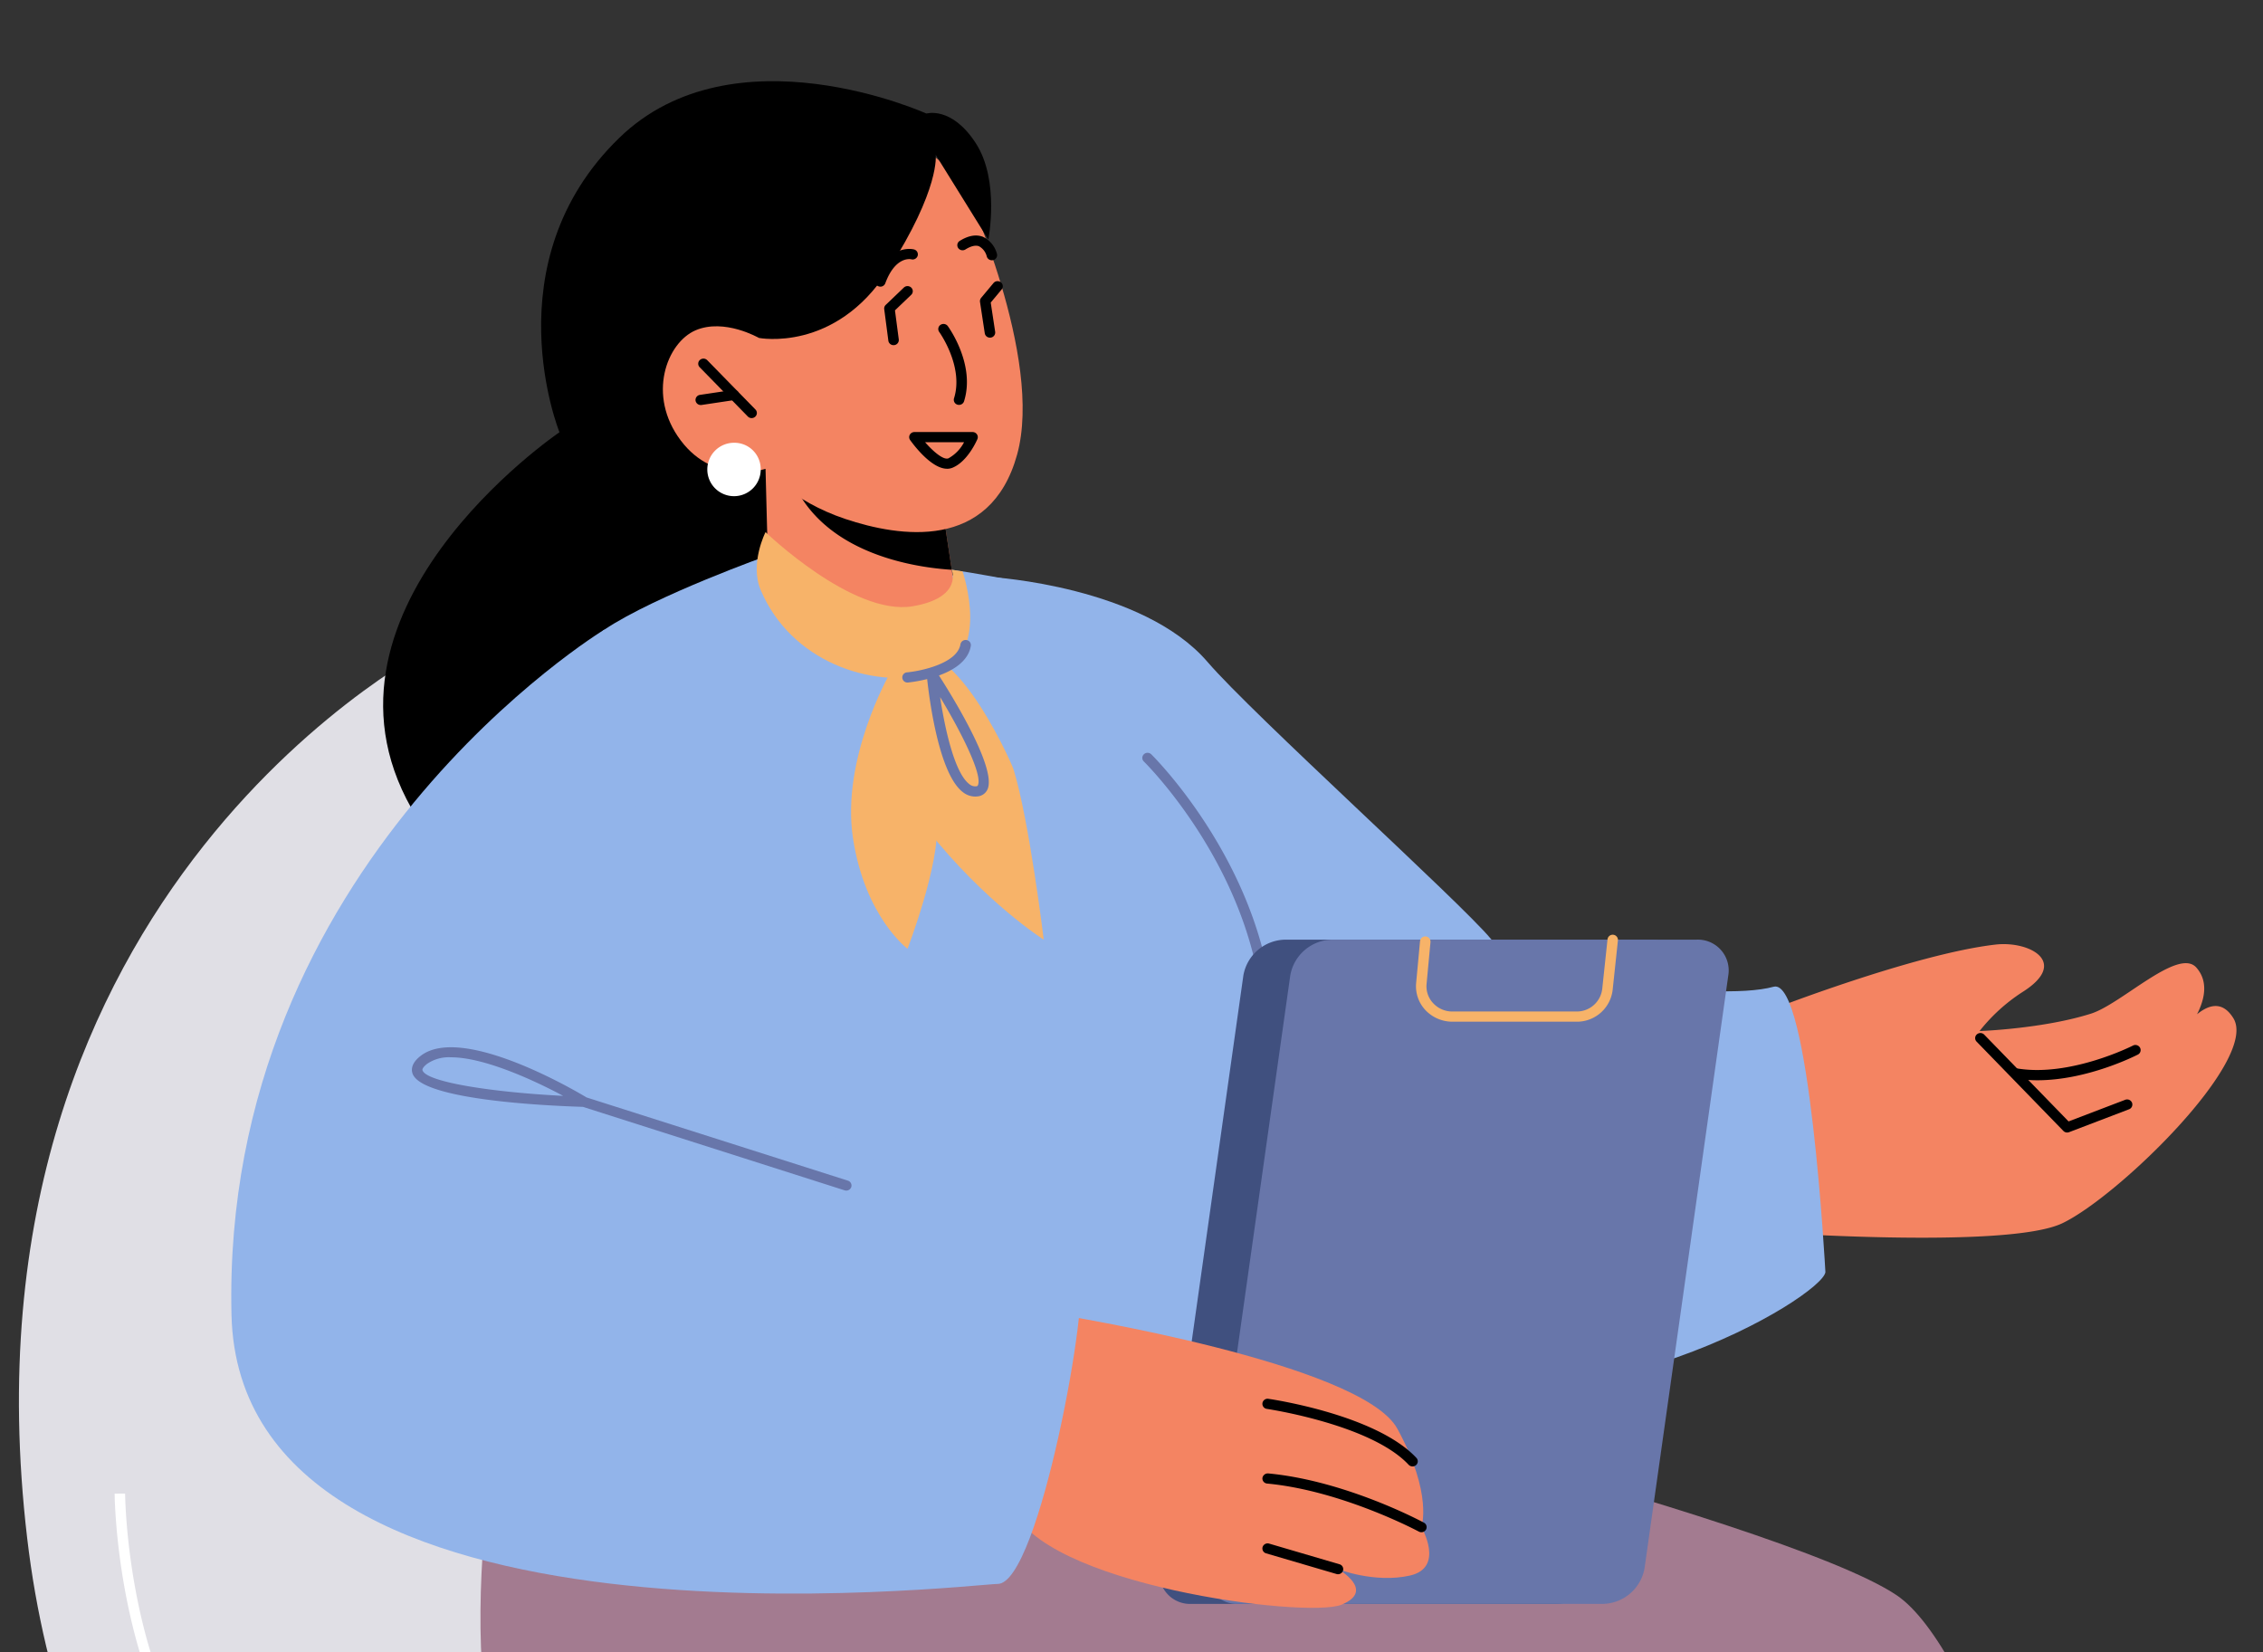 <svg xmlns="http://www.w3.org/2000/svg" xmlns:xlink="http://www.w3.org/1999/xlink" width="500" height="365" viewBox="0 0 500 365"><rect x="0" y="0" width="500" height="365" fill="#333333" stroke="none"/><defs><clipPath id="clip-path"><rect id="Rectangle_3554" data-name="Rectangle 3554" width="500" height="365" transform="translate(-14236.668 15316.744)" fill="#fff" stroke="#707070" stroke-width="1"></rect></clipPath><clipPath id="clip-path-2"><rect id="Rectangle_3553" data-name="Rectangle 3553" width="543.436" height="694.13" fill="none"></rect></clipPath><clipPath id="clip-path-4"><rect id="Rectangle_3551" data-name="Rectangle 3551" width="147.425" height="32.228" fill="none"></rect></clipPath></defs><g id="Mask_Group_41" data-name="Mask Group 41" transform="translate(14236.668 -15316.744)" clip-path="url(#clip-path)"><g id="Group_5079" data-name="Group 5079" transform="translate(-14232.487 15334.68)"><g id="Group_5078" data-name="Group 5078" clip-path="url(#clip-path-2)"><path id="Path_16174" data-name="Path 16174" d="M11.348,345.4l99.1-251.747,40.915,17.026L34.77,354.937" transform="translate(41.263 328.078)" fill="#c8c7d1"></path><path id="Path_16175" data-name="Path 16175" d="M150.252,354.626,32.8,110.435,73.85,93.707,173.591,344.9" transform="translate(119.289 328.25)" fill="#c8c7d1"></path><g id="Group_5077" data-name="Group 5077"><g id="Group_5076" data-name="Group 5076" clip-path="url(#clip-path-2)"><path id="Path_16176" data-name="Path 16176" d="M1.822,225.241C17.451,357.934,143.382,401.793,237.161,370.57s63.082-122.814,63.082-122.814L92.587,27.593S-15.193,80.777,1.822,225.241" transform="translate(0 96.657)" fill="#e0dfe5"></path><g id="Group_5075" data-name="Group 5075" transform="translate(98.922 372.959)" opacity="0.36" style="mix-blend-mode: multiply;isolation: isolate"><g id="Group_5074" data-name="Group 5074"><g id="Group_5073" data-name="Group 5073" clip-path="url(#clip-path-4)"><path id="Path_16177" data-name="Path 16177" d="M168.762,98.938c0,8.9-33,16.116-73.713,16.116s-73.713-7.218-73.713-16.116,33-16.112,73.713-16.112,73.713,7.214,73.713,16.112" transform="translate(-21.338 -82.823)" fill="#6876aa"></path></g></g></g><path id="Path_16178" data-name="Path 16178" d="M6.879,69.3c0,.414.348,41.661,21.383,64.644a1.1,1.1,0,0,1-.1,1.59,1.184,1.184,0,0,1-1.637-.095C4.909,111.815,4.561,69.731,4.561,69.308" transform="translate(16.585 242.765)" fill="#fff"></path><path id="Path_16179" data-name="Path 16179" d="M82.943,63.29l2.972-6.363s31.787-12.4,49.771-14.481c7.566-.878,16.459,3.922,5.939,10.514a39.048,39.048,0,0,0-9.435,8.592s14.118-.509,24.647-3.859c6.75-2.148,19.268-14.68,23.256-10.172,6.338,7.173-6.69,19.187-6.69,19.187s9.217-17.17,14.873-7.993c5.638,9.145-25.421,39.4-37.8,45.3s-67.7,1.815-67.7,1.815Z" transform="translate(301 148.322)" fill="#f48462"></path><path id="Path_16180" data-name="Path 16180" d="M100.781,55.084a29.191,29.191,0,0,1-4.887-.392,1.129,1.129,0,0,1-.946-1.3,1.172,1.172,0,0,1,1.34-.919c11.744,1.959,25.453-4.98,25.588-5.048a1.171,1.171,0,0,1,1.567.464,1.107,1.107,0,0,1-.478,1.522c-.515.266-11.16,5.674-22.185,5.674" transform="translate(345.204 165.656)"></path><path id="Path_16181" data-name="Path 16181" d="M113.557,68.682a1.165,1.165,0,0,1-.844-.356L93.542,48.6a1.1,1.1,0,0,1,.046-1.59,1.177,1.177,0,0,1,1.637.045l18.638,19.174,12.513-4.778a1.169,1.169,0,0,1,1.5.639,1.118,1.118,0,0,1-.658,1.459l-13.241,5.052a1.226,1.226,0,0,1-.422.077" transform="translate(338.998 163.607)"></path><path id="Path_16182" data-name="Path 16182" d="M79.362,169.4c3.092-14.68,11.869-34.506,11.869-34.506l81.757,1.162s63.184,29.4,81.859,46.529" transform="translate(288.585 472.517)" fill="#68b6d8"></path><path id="Path_16183" data-name="Path 16183" d="M150.056,149.625s54.37,29.792,44.448,32.885-65.952,3.616-82.378-2.188-30.168-22.344-30.168-22.344V140.83l61.682-12.707Z" transform="translate(298.025 448.809)" fill="#f48462"></path><path id="Path_16184" data-name="Path 16184" d="M204.56,281.784c-4.975,3.94-116.552-67.441-116.552-67.441s17.53-31.3,4.108-36.4S68.544,204.1,68.544,204.1L34.078,183.718s17.066-31.332,26.909-41.81C71.6,130.6,89.978,117.669,89.978,117.669l71.093,42.548s39.594,57.876,46.753,82.391" transform="translate(123.918 412.189)" fill="#68b6d8"></path><path id="Path_16185" data-name="Path 16185" d="M110.474,144.831s31.652,53.752,21.281,51.424-59.8-30.332-71.084-43.764-14.433-34.925-14.433-34.925l41.94,3.9Z" transform="translate(168.136 411.828)" fill="#f48462"></path><path id="Path_16186" data-name="Path 16186" d="M137.41,7.159S94.881-12.087,69.52,12.535c-28.379,27.558-13.2,65.032-13.2,65.032s-59.5,40.283-31.439,85.209c34.851,55.81,113.942-7.5,113.942-7.5Z" transform="translate(63.111 0.001)"></path><path id="Path_16187" data-name="Path 16187" d="M110.36,80.651,40.7,240.821l117.883,40.518,42.024-96.895L165.773,80.651Z" transform="translate(147.997 282.517)" fill="#936c84"></path><path id="Path_16188" data-name="Path 16188" d="M26.037,76.263s-15.342,79.8,13.747,95.2c24.9,13.176,177.334,27.288,185.253,34.038s61.037,170.441,61.037,170.441l129.97-12.626S369.068,137.791,334.876,114.84C309.181,97.589,164.222,62.709,164.222,62.709Z" transform="translate(79.977 219.667)" fill="#a37b90"></path><path id="Path_16189" data-name="Path 16189" d="M46.375,24.336s33.261,2.026,47.6,18.723c10.028,11.672,55.766,52.95,62.618,61.2,6.213,7.47,49.312,14.193,62.46,10.573,7.97-2.2,11.447,63.055,11.447,63.055-.617,5.309-52.97,37.528-101.725,22.1S63.859,146.92,63.859,146.92Z" transform="translate(168.634 85.248)" fill="#92b4ea"></path><path id="Path_16190" data-name="Path 16190" d="M166.941,225.994S30.777,246.848,29.02,233.834C25,204.115,51.576,44.251,51.576,44.251l13.64-20.939,43.614,4.98s20.9,2.17,41.351,56.593,16.76,141.109,16.76,141.109" transform="translate(104.024 81.661)" fill="#92b4ea"></path><path id="Path_16191" data-name="Path 16191" d="M35.58,19.018l.788,30.444s5.879,8.614,24.253,9.614c13.691.747,17.841-6.174,17.841-6.174l-4-26.558L41.167,20.076Z" transform="translate(129.38 66.619)" fill="#f48462"></path><path id="Path_16192" data-name="Path 16192" d="M36.785,19.253a9.77,9.77,0,0,0,.988,2.913c7.409,15.04,26.668,17.85,34.573,18.345l-2.263-14.99Z" transform="translate(133.762 67.442)"></path><path id="Path_16193" data-name="Path 16193" d="M97.448,13.642s17.437,37.771,11.5,59.137-25.959,18.2-37.958,14.189S53.366,75.891,53.366,75.891,42.23,79.674,34.659,69.654,31.571,48,37.923,45.284s13.983,1.689,13.983,1.689l-6.05-10.965S70.317-20.243,97.448,13.642" transform="translate(111.589 9.755)" fill="#f48462"></path><path id="Path_16194" data-name="Path 16194" d="M42.919,51.273s16.793,3.292,28.462-14.86,10.594-25.6,10.594-25.6L93.6,29.546s2.6-13-2.749-21.276S79.94,1.7,79.94,1.7L42.915,10.692,33.16,39.516Z" transform="translate(120.58 5.455)"></path><path id="Path_16195" data-name="Path 16195" d="M48.4,29.8a1.1,1.1,0,0,1-.338-.045,1.121,1.121,0,0,1-.77-1.4c2.207-7.011-3.213-14.59-3.264-14.666a1.1,1.1,0,0,1,.278-1.567,1.185,1.185,0,0,1,1.613.266c.25.347,6.134,8.547,3.589,16.625A1.151,1.151,0,0,1,48.4,29.8" transform="translate(159.311 41.721)"></path><path id="Path_16196" data-name="Path 16196" d="M41.961,16.566a1.162,1.162,0,0,1-.389-.068,1.118,1.118,0,0,1-.7-1.441c3-8.087,8.294-6.772,8.526-6.714a1.13,1.13,0,0,1,.811,1.387,1.163,1.163,0,0,1-1.409.793c-.167-.05-3.524-.711-5.749,5.3a1.153,1.153,0,0,1-1.09.747" transform="translate(148.369 28.832)"></path><path id="Path_16197" data-name="Path 16197" d="M52.355,13.042a1.161,1.161,0,0,1-1.127-.851,3.5,3.5,0,0,0-1.715-2.242c-.756-.293-1.776-.054-3.009.711a1.184,1.184,0,0,1-1.6-.338,1.107,1.107,0,0,1,.348-1.558c1.9-1.184,3.621-1.486,5.132-.905a5.819,5.819,0,0,1,3.1,3.791,1.129,1.129,0,0,1-.848,1.36,1.463,1.463,0,0,1-.278.032" transform="translate(162.613 26.526)"></path><path id="Path_16198" data-name="Path 16198" d="M44.17,26.753a1.165,1.165,0,0,1-.839-.351L32.691,15.513a1.1,1.1,0,0,1,.042-1.59,1.177,1.177,0,0,1,1.637.041L45.01,24.853a1.1,1.1,0,0,1-.042,1.59,1.168,1.168,0,0,1-.8.311" transform="translate(117.716 47.685)"></path><path id="Path_16199" data-name="Path 16199" d="M33.4,18.5a1.153,1.153,0,0,1-1.145-.955,1.133,1.133,0,0,1,.969-1.283l7.335-1.1a1.159,1.159,0,0,1,1.326.941,1.137,1.137,0,0,1-.969,1.288l-7.335,1.1a1.223,1.223,0,0,1-.181.014" transform="translate(117.246 53.049)"></path><path id="Path_16200" data-name="Path 16200" d="M114.932,227.262S72.278,26.809,72.209,25.035l-.074-1.779S47.21,32.109,35.795,39.71c-13.162,8.763-11.257,189.84-6.4,192.947s85.54-5.395,85.54-5.395" transform="translate(93.558 81.465)" fill="#92b4ea"></path><path id="Path_16201" data-name="Path 16201" d="M109.312,223.679s-8.818-46-29.645-109.372C58.661,50.378,44.455,23.973,44.455,23.973s26.269,3.656,35.408,9.245c6.449,3.945,31.008,66.918,34.819,112.34s5.958,74.772,5.958,74.772c-2.072,2.031-11.327,3.35-11.327,3.35" transform="translate(161.652 83.976)" fill="#92b4ea"></path><path id="Path_16202" data-name="Path 16202" d="M73.668,69.153a6.479,6.479,0,0,1-2.782-.657A5.08,5.08,0,0,1,67.7,64.448c-.927-7.574,14.934-20.434,16.746-21.875a1.2,1.2,0,0,1,1.289-.117,1.113,1.113,0,0,1,.6,1.117c-.107.856-2.592,20.97-9.917,24.883a5.834,5.834,0,0,1-2.749.7M83.6,46.238C78.193,50.916,69.435,59.549,70,64.178a2.863,2.863,0,0,0,1.9,2.292,3.538,3.538,0,0,0,3.4.009c4.46-2.382,7.2-13.594,8.3-20.241" transform="translate(246.039 148.245)"></path><path id="Path_16203" data-name="Path 16203" d="M48.013,22.293a1.151,1.151,0,0,1-1.15-.959l-1.057-6.953a1.171,1.171,0,0,1,.25-.874l2.735-3.278a1.173,1.173,0,0,1,1.623-.167,1.1,1.1,0,0,1,.176,1.581l-2.411,2.9L49.159,21a1.14,1.14,0,0,1-.974,1.283c-.065,0-.121.009-.172.009" transform="translate(166.537 34.372)"></path><path id="Path_16204" data-name="Path 16204" d="M43.307,23.1a1.149,1.149,0,0,1-1.15-.982l-.913-6.971a1.1,1.1,0,0,1,.338-.946l4-3.828a1.186,1.186,0,0,1,1.637.014,1.1,1.1,0,0,1-.014,1.594l-3.588,3.431.844,6.417a1.139,1.139,0,0,1-1.006,1.261c-.051,0-.1.009-.148.009" transform="translate(149.94 35.225)"></path><path id="Path_16205" data-name="Path 16205" d="M148.528,183.647a1.16,1.16,0,0,1-1.09-.743C138.333,158.4,120,110.776,115.786,105.89,112,101.5,76.058,96.132,52.825,93.6A1.136,1.136,0,0,1,51.8,92.354a1.169,1.169,0,0,1,1.284-1c6.009.657,58.877,6.6,64.473,13.086,5.531,6.408,30.98,74.79,32.06,77.694a1.115,1.115,0,0,1-.7,1.441,1.208,1.208,0,0,1-.394.068" transform="translate(188.337 320.004)" fill="#f7b369"></path><path id="Path_16206" data-name="Path 16206" d="M66.695,121.768a1.156,1.156,0,0,1-.635-.185,1.113,1.113,0,0,1-.487-1.22c.858-3.238,8.619-31.692,16.668-33.344,1.159-.234,2.875-.09,4.539,1.963a8.215,8.215,0,0,1,1.725,6.43c-1.372,11.059-20.293,25.509-21.1,26.122a1.187,1.187,0,0,1-.714.234M83.066,89.185a2.006,2.006,0,0,0-.348.036c-4.539.932-10.552,16.634-13.946,28.283,5.318-4.453,16.473-14.63,17.428-22.362a6,6,0,0,0-1.238-4.769c-.793-.973-1.428-1.189-1.9-1.189" transform="translate(238.315 304.531)" fill="#f7b369"></path><path id="Path_16207" data-name="Path 16207" d="M85.63,164.051A1.149,1.149,0,0,1,84.476,163c-.037-.54-3.626-54.157-4.205-70.143-1.2-33.146-26.144-57.737-26.395-57.98a1.1,1.1,0,0,1,0-1.594,1.177,1.177,0,0,1,1.637,0c.26.248,25.838,25.478,27.076,59.5.575,15.949,4.163,69.535,4.2,70.07a1.13,1.13,0,0,1-1.08,1.193l-.079,0" transform="translate(194.672 115.438)" fill="#6876aa"></path><path id="Path_16208" data-name="Path 16208" d="M141.94,188.887H61.449a6.806,6.806,0,0,1-7.024-7.907L72.914,50.025a9.553,9.553,0,0,1,9.254-7.9h80.5a6.806,6.806,0,0,1,7.024,7.9L151.194,180.98a9.546,9.546,0,0,1-9.254,7.907" transform="translate(197.624 147.551)" fill="#40507f"></path><path id="Path_16209" data-name="Path 16209" d="M144.175,188.887H63.684a6.806,6.806,0,0,1-7.024-7.907L75.149,50.025a9.553,9.553,0,0,1,9.254-7.9h80.5a6.806,6.806,0,0,1,7.024,7.9L153.429,180.98a9.549,9.549,0,0,1-9.254,7.907" transform="translate(205.751 147.551)" fill="#6876aa"></path><path id="Path_16210" data-name="Path 16210" d="M102.023,61.131h-27.4a8.178,8.178,0,0,1-5.944-2.544,7.681,7.681,0,0,1-2.072-5.971l.867-9.285a1.159,1.159,0,0,1,2.309.2l-.867,9.285A5.412,5.412,0,0,0,70.4,57.069a5.733,5.733,0,0,0,4.228,1.81h27.4a5.656,5.656,0,0,0,5.7-4.989l1.173-11.005a1.158,1.158,0,0,1,2.3.23l-1.173,11.01a7.942,7.942,0,0,1-8,7.007" transform="translate(242.098 146.671)" fill="#f7b369"></path><path id="Path_16211" data-name="Path 16211" d="M58.924,60.53s66.684,10.645,74.6,25.167,5.313,21.745,5.313,21.745,5.258,8.947-2.541,10.7-15.879-1.423-15.879-1.423,8.415,4.715.779,7.858-66.921-4.408-72.869-21.812,10.6-42.238,10.6-42.238" transform="translate(171.033 212.034)" fill="#f48462"></path><path id="Path_16212" data-name="Path 16212" d="M92.551,26.91S7.808,78.284,10.168,178.3c1.864,79.1,164.422,59.4,169.258,59.462,9.3.113,20.817-65.225,17.943-67.81s-88.405-50.082-88.405-50.082Z" transform="translate(36.798 94.265)" fill="#92b4ea"></path><path id="Path_16213" data-name="Path 16213" d="M114.691,79.069a1.168,1.168,0,0,1-.362-.059L56.514,60.571C47.956,60.305,20.843,59,18.863,53.2c-.306-.91-.241-2.333,1.817-3.913,9.324-7.169,35.273,8.375,36.632,9.2l57.745,18.386a1.126,1.126,0,0,1,.742,1.423,1.17,1.17,0,0,1-1.108.775M27.361,49.62a8.5,8.5,0,0,0-5.248,1.427c-.765.59-1.154,1.13-1.043,1.45.909,2.688,16.046,4.886,31.073,5.642-6.973-3.733-17.655-8.52-24.781-8.52" transform="translate(68.101 166.049)" fill="#6876aa"></path><path id="Path_16214" data-name="Path 16214" d="M92.426,79.6a1.174,1.174,0,0,1-.858-.369c-8.308-8.907-31.1-12.307-31.323-12.343a1.128,1.128,0,0,1-.974-1.279,1.141,1.141,0,0,1,1.317-.946c.969.14,23.835,3.553,32.7,13.054a1.1,1.1,0,0,1-.079,1.59,1.164,1.164,0,0,1-.779.293" transform="translate(215.481 226.462)"></path><path id="Path_16215" data-name="Path 16215" d="M94.388,81.308a1.176,1.176,0,0,1-.561-.14c-.172-.09-16.983-9.06-33.521-10.613a1.138,1.138,0,0,1-1.043-1.229,1.224,1.224,0,0,1,1.266-1.013c17.029,1.6,33.72,10.505,34.42,10.884a1.11,1.11,0,0,1,.454,1.531,1.162,1.162,0,0,1-1.015.581" transform="translate(215.48 239.293)"></path><path id="Path_16216" data-name="Path 16216" d="M75.97,78.564a1.073,1.073,0,0,1-.334-.05L60.082,73.948a1.12,1.12,0,0,1-.774-1.4,1.173,1.173,0,0,1,1.442-.752L76.3,76.362a1.117,1.117,0,0,1,.774,1.4,1.155,1.155,0,0,1-1.108.8" transform="translate(215.478 251.318)"></path><path id="Path_16217" data-name="Path 16217" d="M48.138,32.737S37.432,51.464,40.075,68.931,52.134,93.4,52.134,93.4s7.247-18.872,6.421-27.644-5.295-37.7-5.295-37.7Z" transform="translate(144.2 98.286)" fill="#f7b369"></path><path id="Path_16218" data-name="Path 16218" d="M37.107,22.125s-3.542,6.962-1.071,12.793C42.694,50.66,60.349,56.78,73.873,53.52s6.764-22.713,6.764-22.713l-2.383-.36s2.545,6.169-8.647,8.065c-13.186,2.229-32.5-16.386-32.5-16.386" transform="translate(127.853 77.503)" fill="#f7b369"></path><path id="Path_16219" data-name="Path 16219" d="M42.832,30.734S37.1,51.25,49.805,67.258s25.56,24.127,25.56,24.127-3.2-26.378-6.676-37.636c-.468-1.526-15.471-35.272-25.857-23.015" transform="translate(151.063 98.289)" fill="#f7b369"></path><path id="Path_16220" data-name="Path 16220" d="M43.257,36.819a1.125,1.125,0,0,1-.107-2.247c3.041-.284,11.1-1.959,11.8-6.205a1.166,1.166,0,0,1,1.331-.937,1.134,1.134,0,0,1,.96,1.292c-1.131,6.826-13.357,8.042-13.876,8.092l-.111,0" transform="translate(153.077 96.045)" fill="#6876aa"></path><path id="Path_16221" data-name="Path 16221" d="M53.97,57.008a4.419,4.419,0,0,1-2.717-.977c-5.791-4.395-7.78-23.758-7.988-25.955a1.124,1.124,0,0,1,.784-1.166,1.176,1.176,0,0,1,1.354.464c2.281,3.5,13.557,21.213,11.28,26.077A2.654,2.654,0,0,1,54.6,56.963a5.009,5.009,0,0,1-.631.045M46.222,35.02c1.052,6.957,3.185,16.755,6.458,19.241a2.012,2.012,0,0,0,1.562.473c.227-.032.278-.1.329-.216,1.076-2.3-3.626-11.654-8.35-19.5" transform="translate(157.307 101.051)" fill="#6876aa"></path><path id="Path_16222" data-name="Path 16222" d="M44.6,23.461A5.9,5.9,0,1,1,38.7,17.742,5.81,5.81,0,0,1,44.6,23.461" transform="translate(119.293 62.149)" fill="#fff"></path><path id="Path_16223" data-name="Path 16223" d="M50.8,25.329c-3.445,0-7.349-5.2-8.169-6.345a1.105,1.105,0,0,1-.074-1.166,1.17,1.17,0,0,1,1.029-.6H56.426a1.155,1.155,0,0,1,.96.5,1.1,1.1,0,0,1,.111,1.054c-.083.2-2.123,4.958-5.517,6.336a3.073,3.073,0,0,1-1.178.225m-4.864-5.863c1.822,2.089,4.061,3.976,5.146,3.562a8.613,8.613,0,0,0,3.463-3.562Z" transform="translate(154.276 60.303)"></path></g></g></g></g></g></svg>